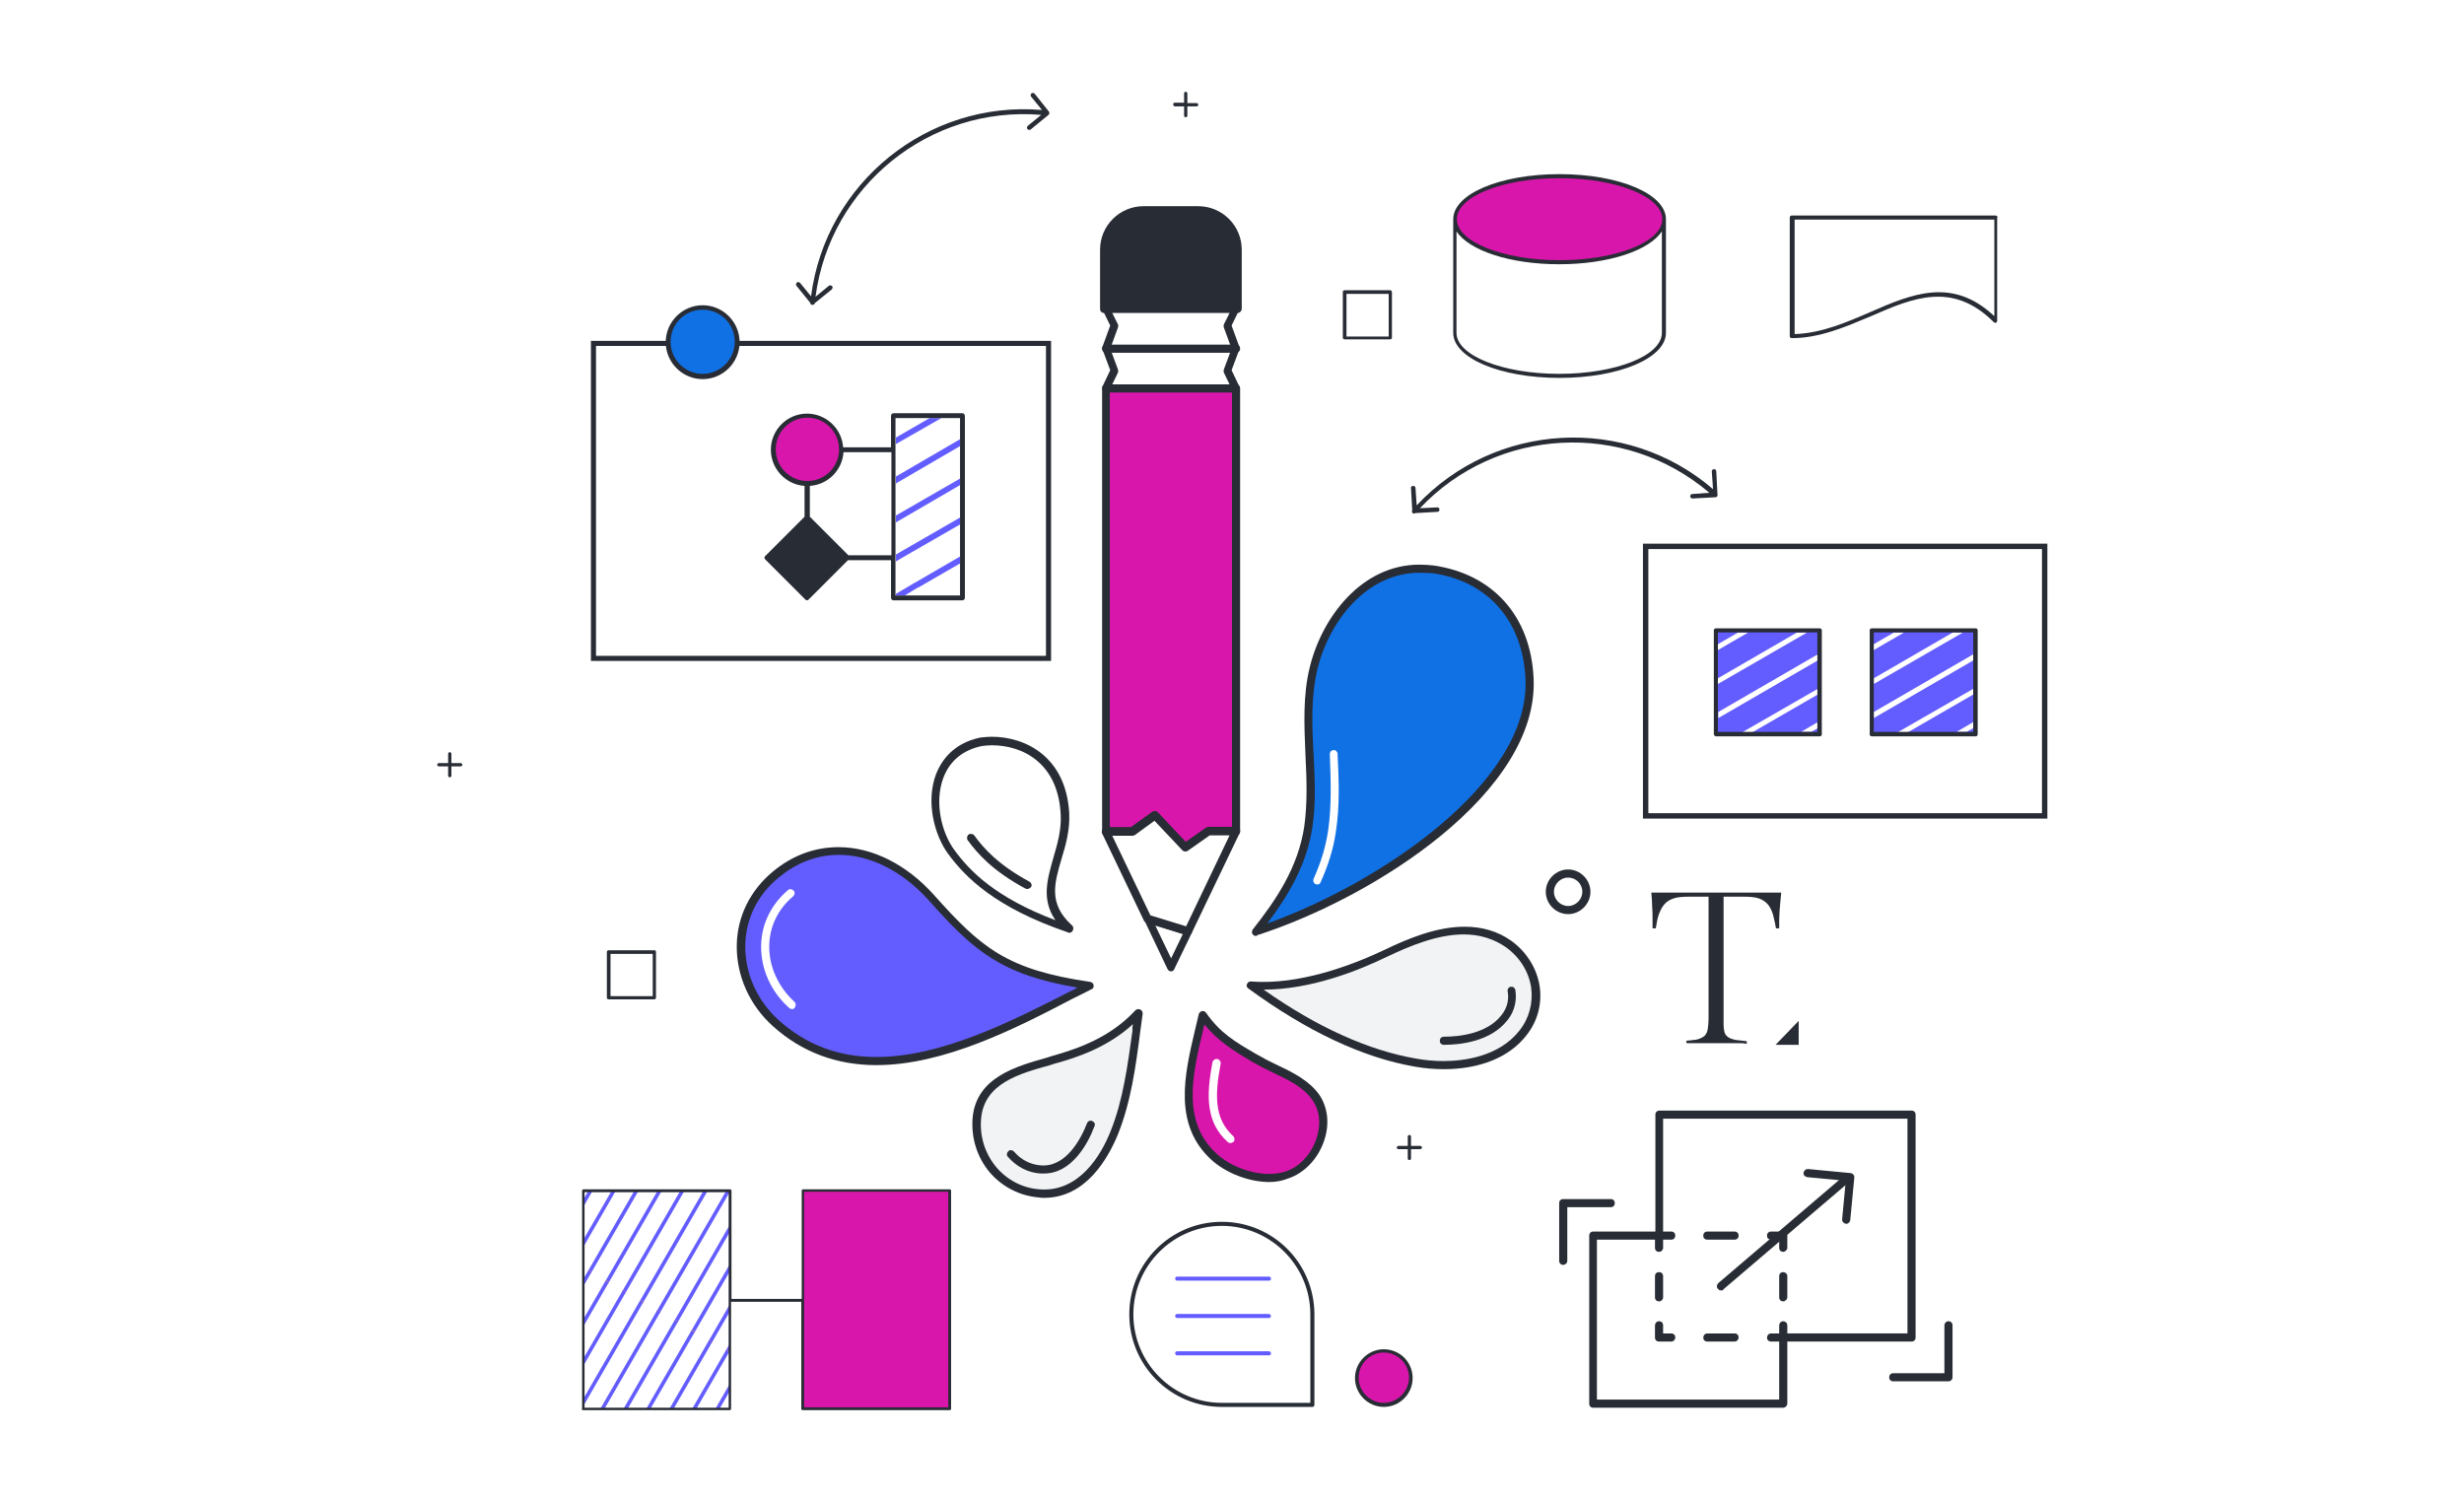 <?xml version="1.0" encoding="utf-8"?>
<!-- Generator: Adobe Illustrator 24.1.3, SVG Export Plug-In . SVG Version: 6.00 Build 0)  -->
<svg version="1.1" id="Layer_1" xmlns="http://www.w3.org/2000/svg" xmlns:xlink="http://www.w3.org/1999/xlink" x="0px" y="0px"
	 viewBox="0 0 607 370" style="enable-background:new 0 0 607 370;" xml:space="preserve">
<style type="text/css">
	.st0{fill:#FFFFFF;}
	.st1{fill:#282C34;}
	.st2{fill:#D916AB;}
	.st3{fill:#1071E5;}
	.st4{fill:#F2F3F5;}
	.st5{fill:#635DFF;}
	.st6{fill:none;stroke:#282C34;stroke-width:1.25;stroke-miterlimit:10;}
	.st7{fill:none;stroke:#282C34;stroke-width:1.33;stroke-miterlimit:10;}
	.st8{clip-path:url(#SVGID_2_);}
	.st9{clip-path:url(#SVGID_4_);}
	.st10{fill:#F36C29;}
	.st11{clip-path:url(#SVGID_6_);}
	.st12{clip-path:url(#SVGID_8_);}
	.st13{clip-path:url(#SVGID_10_);}
</style>
<rect class="st0" width="607" height="370"/>
<g>
	<g>
		<g>
			<path class="st0" d="M234.4,209.9c-5.8-7.8-6.5-24.2,7.3-27.1c8.2-1.1,19.8,2.9,20.7,17.7c0.7,10.9-8.7,19.4,1,28.3
				C246.2,223,238.8,215.9,234.4,209.9z"/>
			<path class="st1" d="M263.4,229.8c-0.1,0-0.2,0-0.3-0.1c-17.9-6.1-25.2-13.5-29.5-19.3c-3.4-4.6-5.6-12.9-3-19.7
				c1.3-3.3,4.2-7.6,10.9-9c1-0.1,1.9-0.2,2.8-0.2c8.3,0,18.3,4.9,19.1,18.8c0.2,4.1-0.8,7.7-1.9,11.3c-1.8,6.1-3.2,11,2.4,16.2
				c0.3,0.2,0.5,0.5,0.5,0.9C264.4,229.4,263.9,229.8,263.4,229.8C263.4,229.8,263.4,229.8,263.4,229.8z M244.3,183.6
				c-0.8,0-1.7,0.1-2.5,0.2c-4.6,1-7.8,3.6-9.4,7.8c-2.3,6.1-0.4,13.6,2.7,17.8c3.8,5.2,10.1,11.7,24.9,17.3
				c-3.5-5.1-2-10.1-0.5-15.4c1-3.4,2-6.9,1.8-10.6C260.7,188.1,252.1,183.6,244.3,183.6z"/>
		</g>
		<g>
			<g>
				<polygon class="st0" points="288.5,238.3 292.7,229.4 282.7,226.4 				"/>
				<path class="st1" d="M288.5,239.3c-0.4,0-0.7-0.2-0.9-0.6l-5.7-12c-0.2-0.4-0.1-0.8,0.1-1.1c0.3-0.3,0.7-0.4,1-0.3l10,3.1
					c0.3,0.1,0.5,0.3,0.6,0.6c0.1,0.3,0.1,0.6,0,0.8l-4.3,8.9C289.2,239.1,288.8,239.3,288.5,239.3z M284.6,228l3.9,8.1l2.9-6
					L284.6,228z"/>
			</g>
			<g>
				<path class="st1" d="M304.9,76.1V61.5c0-5.3-4.3-9.7-9.7-9.7h-13.5c-5.3,0-9.7,4.3-9.7,9.7v14.6H304.9z"/>
				<path class="st1" d="M304.9,77.1H272c-0.6,0-1-0.4-1-1V61.5c0-5.9,4.8-10.7,10.7-10.7h13.5c5.9,0,10.7,4.8,10.7,10.7v14.6
					C305.9,76.6,305.4,77.1,304.9,77.1z M273,75.1h30.9V61.5c0-4.8-3.9-8.7-8.7-8.7h-13.5c-4.8,0-8.7,3.9-8.7,8.7V75.1z"/>
			</g>
			<g>
				<polygon class="st0" points="302.4,80.3 304.5,76.1 288.5,76.1 272.4,76.1 274.5,80.3 272.4,85.9 274.5,91.4 272.4,95.7 
					288.5,95.7 304.5,95.7 302.4,91.4 304.5,85.9 				"/>
				<path class="st1" d="M304.5,96.7h-32c-0.3,0-0.7-0.2-0.8-0.5c-0.2-0.3-0.2-0.6-0.1-1l1.9-4l-1.9-5.1c-0.1-0.2-0.1-0.5,0-0.7
					l1.9-5.2l-1.9-3.9c-0.2-0.3-0.1-0.7,0-1c0.2-0.3,0.5-0.5,0.8-0.5h32c0.3,0,0.7,0.2,0.8,0.5c0.2,0.3,0.2,0.7,0.1,1l-1.9,3.9
					l1.9,5.2c0.1,0.2,0.1,0.5,0,0.7l-1.9,5.1l1.9,4c0.1,0.3,0.1,0.7-0.1,1C305.1,96.5,304.8,96.7,304.5,96.7z M274,94.7h28.9
					l-1.4-2.9c-0.1-0.2-0.1-0.5,0-0.8l1.9-5.1l-1.9-5.2c-0.1-0.3-0.1-0.5,0-0.8l1.4-2.8H274l1.4,2.8c0.1,0.2,0.1,0.5,0,0.8l-1.9,5.2
					l1.9,5.1c0.1,0.3,0.1,0.5,0,0.8L274,94.7z"/>
			</g>
			<g>
				<line class="st0" x1="272.4" y1="85.9" x2="304.5" y2="85.9"/>
				<path class="st1" d="M304.5,86.9h-32c-0.6,0-1-0.4-1-1s0.4-1,1-1h32c0.6,0,1,0.4,1,1S305,86.9,304.5,86.9z"/>
			</g>
			<g>
				<g>
					<g>
						<polygon class="st2" points="284.5,200.9 292,208.8 297.7,204.8 304.5,204.8 304.5,95.7 294.4,95.7 282.5,95.7 272.4,95.7 
							272.4,204.9 278.9,204.9 						"/>
					</g>
					<g>
						<path class="st1" d="M292,209.8c-0.3,0-0.5-0.1-0.7-0.3l-6.9-7.3l-4.8,3.5c-0.2,0.1-0.4,0.2-0.6,0.2h-6.5c-0.6,0-1-0.4-1-1
							V95.7c0-0.6,0.4-1,1-1h32c0.6,0,1,0.4,1,1v109.1c0,0.6-0.4,1-1,1H298l-5.4,3.8C292.4,209.7,292.2,209.8,292,209.8z
							 M284.5,199.9c0.3,0,0.5,0.1,0.7,0.3l6.9,7.3l5-3.5c0.2-0.1,0.4-0.2,0.6-0.2h5.8V96.7h-30.1v107.1h5.2l5.3-3.8
							C284.1,199.9,284.3,199.9,284.5,199.9z"/>
					</g>
				</g>
				<g>
					<polygon class="st0" points="297.7,204.8 292,208.8 284.5,200.9 278.9,204.9 272.4,204.9 282.7,226.4 292.7,229.4 304.5,204.9 
						304.5,204.8 					"/>
					<path class="st1" d="M292.7,230.4c-0.1,0-0.2,0-0.3,0l-10-3.1c-0.3-0.1-0.5-0.3-0.6-0.5l-10.3-21.5c-0.1-0.3-0.1-0.7,0.1-1
						c0.2-0.3,0.5-0.5,0.8-0.5h6.2l5.3-3.8c0.4-0.3,1-0.2,1.3,0.1l6.9,7.3l5-3.5c0.2-0.1,0.4-0.2,0.6-0.2h6.8c0.6,0,1,0.4,1,1
						c0,0.1,0,0.3-0.1,0.5l-11.8,24.6C293.4,230.2,293.1,230.4,292.7,230.4z M283.4,225.5l8.8,2.7l10.7-22.4H298l-5.4,3.8
						c-0.4,0.3-1,0.2-1.3-0.1l-6.9-7.3l-4.8,3.5c-0.2,0.1-0.4,0.2-0.6,0.2H274L283.4,225.5z"/>
				</g>
			</g>
		</g>
		<g>
			<path class="st3" d="M352.9,140.3c-15.2-2.1-26,10.9-29.3,24.1c-3.1,12.7,0.5,26.6-1.4,39.3c-1.5,10-6.7,18-12.9,25.8
				c28.4-9.2,68.6-35,67.4-62.3C376.1,152.8,367.7,142.4,352.9,140.3z"/>
			<path class="st1" d="M309.4,230.6c-0.3,0-0.6-0.2-0.8-0.4c-0.3-0.4-0.2-0.8,0-1.2c5.7-7.2,11.2-15.3,12.7-25.4
				c0.8-5.7,0.6-11.7,0.3-17.5c-0.3-7.3-0.7-14.8,1.1-21.9c3-12.1,12.7-25.1,27-25.1c1.1,0,2.3,0.1,3.4,0.2
				c14.7,2.1,24,12.5,24.7,27.8c1.3,28-39,53.9-68.1,63.3C309.6,230.5,309.5,230.6,309.4,230.6z M349.7,141.1
				c-13.2,0-22.3,12.2-25.1,23.5c-1.7,6.9-1.4,14.2-1,21.3c0.3,5.9,0.6,12.1-0.3,17.9c-1.4,9.3-6,16.9-11.1,23.7
				c27.4-9.8,64.8-34.6,63.6-60.3c-0.7-14.3-9.3-24.1-23-26C351.8,141.2,350.7,141.1,349.7,141.1z"/>
		</g>
		<g>
			<g>
				<path class="st4" d="M371.6,232.5c-9.3-6.4-21.1-2-29.9,2.2c-10,4.8-22.5,8.8-33.6,8c11.8,8.7,26,16.6,40.7,19.1
					c8.7,1.5,20.2,0.5,26.4-7.3C380.9,247.3,378.6,237.4,371.6,232.5z"/>
			</g>
			<g>
				<path class="st1" d="M355.7,263.4C355.7,263.4,355.7,263.4,355.7,263.4c-2.3,0-4.7-0.2-7-0.6c-12.9-2.2-26.7-8.7-41.2-19.3
					c-0.4-0.3-0.5-0.7-0.3-1.1c0.2-0.4,0.6-0.7,1-0.6c11.8,0.9,24.7-3.9,33.1-7.9c5.4-2.6,12.5-5.6,19.5-5.6c4.3,0,8.1,1.1,11.4,3.4
					c3.8,2.7,6.4,6.8,7.1,11.3c0.6,4.3-0.5,8.6-3.3,12.1C371.8,260.5,364.5,263.4,355.7,263.4z M311.3,243.8
					c13.2,9.3,25.9,15,37.6,17c2.2,0.4,4.5,0.6,6.7,0.6h0c4.8,0,13.6-1,18.7-7.5c2.4-3,3.4-6.8,2.9-10.6c-0.6-4-2.9-7.6-6.3-10
					c-2.9-2-6.4-3.1-10.3-3.1c-6.6,0-13.4,2.9-18.7,5.4C334.3,239.3,322.7,243.8,311.3,243.8z"/>
			</g>
		</g>
		<g>
			<path class="st5" d="M268.6,242.9c-22.5,11.4-54.4,30-77.4,9.2c-11-9.8-11.8-26.8-0.1-36.5c12.6-10.5,28.1-6.1,38.4,5.5
				C241.1,234.3,247.7,239.7,268.6,242.9"/>
			<path class="st1" d="M215.9,262.4c-9.8,0-18.4-3.2-25.5-9.6c-5.8-5.2-9-12.5-8.9-19.9c0.1-7.1,3.3-13.5,8.8-18.1
				c4.9-4.1,10.4-6.1,16.3-6.1c8.3,0,16.8,4.3,23.5,11.8c11.7,13.1,18,18.4,38.5,21.4c0.4,0.1,0.8,0.4,0.8,0.8
				c0.1,0.4-0.1,0.9-0.5,1c-1.5,0.8-3,1.5-4.6,2.3C250.2,253.4,232.5,262.4,215.9,262.4z M206.7,210.6c-5.4,0-10.5,1.9-15,5.7
				c-5.1,4.2-8,10.1-8.1,16.6c-0.1,6.9,2.9,13.6,8.2,18.4c6.8,6.1,14.7,9.1,24.1,9.1c16.1,0,33.5-8.9,47.6-16.1
				c0.6-0.3,1.3-0.6,1.9-1c-18.8-3.2-25.5-9-36.7-21.6C222.4,214.7,214.4,210.6,206.7,210.6z"/>
		</g>
		<g>
			<path class="st0" d="M195.1,248.6c-0.2,0-0.5-0.1-0.7-0.3c-4.5-4-7-9.6-6.9-15.4c0.1-5.3,2.5-10.1,6.6-13.6
				c0.4-0.4,1-0.3,1.4,0.1c0.4,0.4,0.3,1-0.1,1.4c-3.7,3.1-5.8,7.4-5.9,12.1c-0.1,5.2,2.2,10.2,6.2,13.9c0.4,0.4,0.4,1,0.1,1.4
				C195.7,248.5,195.4,248.6,195.1,248.6z"/>
		</g>
		<g>
			<path class="st4" d="M280.4,249.6c-5.8,6.3-13.1,9.4-21.2,11.6c-7.8,2.2-17.8,4.6-18.7,14.2c-0.9,9.5,6,17.8,15.3,18.6
				c9.4,0.8,15.3-7,18.4-14.7C278.1,270,279.1,259.5,280.4,249.6z"/>
			<path class="st1" d="M257.2,295.1C257.2,295.1,257.2,295.1,257.2,295.1c-0.4,0-0.9,0-1.3-0.1c-4.7-0.4-9-2.6-12.1-6.2
				c-3.1-3.7-4.6-8.5-4.2-13.4c0.9-10,10.7-12.7,18.5-14.9l0.9-0.3c6.8-1.9,14.6-4.7,20.7-11.3c0.3-0.3,0.8-0.4,1.2-0.2
				c0.4,0.2,0.6,0.6,0.6,1c-0.2,1.4-0.4,2.9-0.6,4.4c-1.1,8.6-2.3,17.5-5.6,25.6C272.9,285.4,267.5,295.1,257.2,295.1z M279.1,252.3
				c-6,5.5-13.2,8.1-19.5,9.8l-0.9,0.3c-7.6,2.1-16.2,4.5-17,13.1c-0.4,4.4,0.9,8.6,3.7,12c2.7,3.2,6.5,5.2,10.7,5.5
				c9.8,0.8,15.2-8.6,17.4-14.1c3.2-7.8,4.3-16.6,5.5-25.1C278.9,253.3,279,252.8,279.1,252.3z"/>
		</g>
		<g>
			<path class="st2" d="M324.1,270.4c-3.2-4.6-9.3-6.4-13.9-9.1c-6.1-3.6-9.9-5.6-13.9-11.2c-2.5,11.4-7.4,25.7,2.9,34.9
				c4.4,4,12.1,6.4,17.8,4.5C324.2,287.2,328.6,276.9,324.1,270.4z"/>
			<path class="st1" d="M312.7,291.2L312.7,291.2c-4.9,0-10.5-2.1-14.2-5.4c-9.6-8.7-6.7-21.1-4.1-32.1c0.3-1.3,0.6-2.5,0.9-3.8
				c0.1-0.4,0.4-0.7,0.8-0.8c0.4-0.1,0.8,0.1,1,0.4c3.6,5.1,7.1,7.1,12.4,10.2l1.3,0.7c1.3,0.8,2.7,1.4,4.1,2.1
				c3.8,1.8,7.7,3.8,10.1,7.2c2.1,3.1,2.6,7.2,1.2,11.3c-1.5,4.5-4.9,8-8.8,9.3C315.9,290.9,314.3,291.2,312.7,291.2z M296.7,252.4
				c-0.1,0.6-0.3,1.1-0.4,1.7c-2.5,10.5-5.3,22.3,3.5,30.2c3.3,3,8.4,4.9,12.9,4.9c0,0,0,0,0,0c1.4,0,2.8-0.2,4-0.6
				c3.4-1.1,6.3-4.2,7.6-8.1c1.2-3.5,0.8-7-1-9.5c-2.1-3.1-5.8-4.9-9.4-6.6c-1.4-0.7-2.9-1.4-4.3-2.2l-1.3-0.7
				C303.7,258.7,300.2,256.6,296.7,252.4z"/>
		</g>
		<g>
			<path class="st1" d="M253.1,219c-0.2,0-0.3,0-0.5-0.1c-8-4.3-11.8-8.6-14.2-11.9c-0.3-0.4-0.2-1.1,0.2-1.4
				c0.4-0.3,1.1-0.2,1.4,0.2c2.3,3.2,6,7.3,13.6,11.4c0.5,0.3,0.7,0.9,0.4,1.3C253.8,218.8,253.4,219,253.1,219z"/>
		</g>
		<g>
			<path class="st0" d="M324.5,217.9c-0.1,0-0.3,0-0.4-0.1c-0.5-0.2-0.7-0.8-0.5-1.3c1.8-4,3-7.9,3.6-12c0.9-6.3,0.6-12.6,0.4-18.7
				c0-0.6,0.4-1,0.9-1c0.5-0.1,1,0.4,1,0.9c0.3,6.2,0.6,12.6-0.4,19.1c-0.6,4.3-1.9,8.4-3.8,12.6
				C325.2,217.7,324.9,217.9,324.5,217.9z"/>
		</g>
		<g>
			<path class="st1" d="M355.7,257.4c-0.6,0-1-0.4-1-1c0-0.6,0.4-1,1-1c3.7,0,10.5-0.7,14.1-5.2c1.8-2.2,1.9-4.5,1.6-6
				c-0.1-0.5,0.3-1.1,0.8-1.1c0.6-0.1,1,0.3,1.1,0.8c0.3,1.9,0.2,4.8-2,7.5C367.2,256.6,359.7,257.4,355.7,257.4z"/>
		</g>
		<g>
			<path class="st1" d="M257.2,289.1c-0.3,0-0.6,0-0.9,0c-3.1-0.2-5.9-1.7-8-4.1c-0.4-0.4-0.3-1,0.1-1.4c0.4-0.4,1-0.3,1.4,0.1
				c1.7,2,4,3.2,6.6,3.4c6.1,0.5,9.8-6.3,11.4-10.4c0.2-0.5,0.8-0.8,1.3-0.5c0.5,0.2,0.8,0.8,0.5,1.3
				C268,281.8,264,289.1,257.2,289.1z"/>
		</g>
		<g>
			<path class="st0" d="M303.1,281.6c-0.2,0-0.5-0.1-0.7-0.3c-5.3-4.8-5.3-11.3-3.7-19.6c0.1-0.5,0.6-0.9,1.2-0.8
				c0.5,0.1,0.9,0.6,0.8,1.2c-1.5,7.9-1.5,13.6,3.1,17.8c0.4,0.4,0.4,1,0.1,1.4C303.7,281.4,303.4,281.6,303.1,281.6z"/>
		</g>
		<g>
			<g>
				<path class="st1" d="M439.3,346.8h-46.8c-0.6,0-1-0.4-1-1v-41.4c0-0.6,0.4-1,1-1h15.3v-28.8c0-0.6,0.4-1,1-1h62.1
					c0.6,0,1,0.4,1,1v54.9c0,0.6-0.4,1-1,1h-30.6v15.3C440.3,346.3,439.8,346.8,439.3,346.8z M393.5,344.8h44.8v-15.3
					c0-0.5,0.4-1,1-1h30.6v-52.9h-60.2v28.8c0,0.6-0.4,1-1,1h-15.3V344.8z"/>
			</g>
			<g>
				<g>
					<path class="st1" d="M408.7,308.4c-0.6,0-1-0.4-1-1v-3c0-0.6,0.4-1,1-1h3c0.6,0,1,0.4,1,1c0,0.6-0.4,1-1,1h-2v2
						C409.7,307.9,409.3,308.4,408.7,308.4z"/>
				</g>
				<g>
					<path class="st1" d="M408.7,320.6c-0.6,0-1-0.4-1-1v-5.2c0-0.6,0.4-1,1-1c0.6,0,1,0.4,1,1v5.2
						C409.7,320.1,409.3,320.6,408.7,320.6z"/>
				</g>
				<g>
					<path class="st1" d="M411.7,330.5h-3c-0.6,0-1-0.4-1-1v-3c0-0.5,0.4-1,1-1c0.6,0,1,0.4,1,1v2h2c0.6,0,1,0.4,1,1
						C412.7,330,412.3,330.5,411.7,330.5z"/>
				</g>
				<g>
					<path class="st1" d="M427.3,330.5h-6.7c-0.6,0-1-0.4-1-1c0-0.5,0.4-1,1-1h6.7c0.6,0,1,0.4,1,1
						C428.3,330,427.9,330.5,427.3,330.5z"/>
				</g>
				<g>
					<path class="st1" d="M439.3,330.5h-3c-0.6,0-1-0.4-1-1c0-0.5,0.4-1,1-1h2v-2c0-0.5,0.4-1,1-1c0.5,0,1,0.4,1,1v3
						C440.3,330,439.8,330.5,439.3,330.5z"/>
				</g>
				<g>
					<path class="st1" d="M439.3,320.6c-0.6,0-1-0.4-1-1v-5.2c0-0.6,0.4-1,1-1c0.5,0,1,0.4,1,1v5.2
						C440.3,320.1,439.8,320.6,439.3,320.6z"/>
				</g>
				<g>
					<path class="st1" d="M439.3,308.4c-0.6,0-1-0.4-1-1v-2h-2c-0.6,0-1-0.4-1-1c0-0.6,0.4-1,1-1h3c0.5,0,1,0.4,1,1v3
						C440.3,307.9,439.8,308.4,439.3,308.4z"/>
				</g>
				<g>
					<path class="st1" d="M427.3,305.4h-6.7c-0.6,0-1-0.4-1-1c0-0.6,0.4-1,1-1h6.7c0.6,0,1,0.4,1,1
						C428.3,305,427.9,305.4,427.3,305.4z"/>
				</g>
			</g>
			<g>
				<path class="st1" d="M424,317.9c-0.3,0-0.6-0.1-0.8-0.4c-0.4-0.4-0.3-1,0.1-1.4l31.4-26.8c0.4-0.4,1-0.3,1.4,0.1
					c0.4,0.4,0.3,1-0.1,1.4l-31.4,26.8C424.5,317.9,424.2,317.9,424,317.9z"/>
			</g>
			<g>
				<path class="st1" d="M454.8,301.5C454.8,301.5,454.7,301.5,454.8,301.5c-0.6-0.1-1-0.5-1-1.1l0.9-9.5l-9.5-0.9
					c-0.5-0.1-1-0.5-0.9-1.1c0.1-0.5,0.5-0.9,1.1-0.9l10.5,1c0.3,0,0.5,0.2,0.7,0.4c0.2,0.2,0.2,0.5,0.2,0.7l-1,10.5
					C455.7,301.1,455.3,301.5,454.8,301.5z"/>
			</g>
		</g>
		<g>
			<path class="st1" d="M480,340.3h-13.6c-0.6,0-1-0.4-1-1c0-0.6,0.4-1,1-1H479v-11.8c0-0.5,0.4-1,1-1c0.6,0,1,0.4,1,1v12.8
				C481,339.8,480.6,340.3,480,340.3z"/>
		</g>
		<g>
			<path class="st1" d="M385.1,311.6c-0.6,0-1-0.4-1-1v-14.2c0-0.6,0.4-1,1-1h11.7c0.6,0,1,0.4,1,1s-0.4,1-1,1h-10.7v13.2
				C386.1,311.2,385.6,311.6,385.1,311.6z"/>
		</g>
		<g>
			<g>
				<path class="st1" d="M428.8,257c-0.7,0-1.4,0-2.2,0c-0.7,0-1.5,0-2.2,0c-0.7,0-1.4,0-2.1,0c-0.5,0-1.1,0-1.7,0
					c-0.6,0-1.2,0-1.9,0c-0.6,0-1.3,0-1.9,0c-0.5,0-0.9,0-1.3,0l-0.1-0.6c1.1-0.1,1.9-0.2,2.6-0.3c0.8-0.2,1.4-0.5,1.9-0.9
					c0.4-0.4,0.7-1,0.8-1.7c0.1-0.7,0.2-1.5,0.2-2.5v-30.1h-4.8c-1.5,0-2.8,0.1-3.7,0.4c-1,0.3-1.8,0.8-2.4,1.5
					c-0.6,0.7-1,1.5-1.4,2.6c-0.3,0.9-0.5,2-0.7,3.3l-0.8,0v-2.1c0-1.2,0-2.3-0.1-3.4c0-1-0.1-2.1-0.2-3.3c1.4,0,2.9,0,4.2,0
					c1.5,0,3,0,4.5,0c1.4,0,2.7,0,3.8,0c1.1,0,2.1,0,3,0c0.9,0,2.1,0,3.5,0c1.4,0,2.8,0,4.2,0c1.5,0,3,0,4.5,0c1.4,0,2.8,0,4.3,0
					l-0.2,2.1c-0.1,0.8-0.1,1.6-0.2,2.3c0,0.8-0.1,1.5-0.1,2.3c0,0.7,0,1.4,0,2.1l-0.8,0c-0.2-1.3-0.5-2.4-0.7-3.3
					c-0.3-1-0.7-1.9-1.3-2.6c-0.6-0.7-1.4-1.2-2.3-1.5c-0.9-0.3-2.2-0.4-3.7-0.4h-4.9v31.6c0,0.7,0.1,1.2,0.2,1.7
					c0.1,0.5,0.4,0.9,0.9,1.3c0.4,0.3,1,0.5,1.9,0.7c0.7,0.1,1.6,0.2,2.7,0.3l0,0.7C429.8,257,429.3,257,428.8,257z"/>
			</g>
		</g>
		<g>
			<polygon class="st1" points="437.4,257.4 443.1,251.5 443.1,257.4 			"/>
		</g>
		<g>
			<path class="st1" d="M386.3,225.2c-3,0-5.5-2.5-5.5-5.5c0-3,2.5-5.5,5.5-5.5c3,0,5.5,2.5,5.5,5.5
				C391.8,222.7,389.3,225.2,386.3,225.2z M386.3,216.2c-1.9,0-3.5,1.6-3.5,3.5c0,1.9,1.6,3.5,3.5,3.5c1.9,0,3.5-1.6,3.5-3.5
				C389.8,217.7,388.2,216.2,386.3,216.2z"/>
		</g>
	</g>
	<rect x="146.2" y="84.6" class="st6" width="112.1" height="77.6"/>
	<g>
		<g>
			<g>
				<path class="st3" d="M173.1,75.8c4.7,0,8.5,3.8,8.5,8.5c0,4.7-3.8,8.5-8.5,8.5c-4.7,0-8.5-3.8-8.5-8.5
					C164.6,79.6,168.4,75.8,173.1,75.8z"/>
			</g>
		</g>
		<g>
			<g>
				<path class="st1" d="M173.1,75.2c-5,0-9.1,4.1-9.1,9.1s4.1,9.1,9.1,9.1c5,0,9.1-4.1,9.1-9.1S178.1,75.2,173.1,75.2z M173.1,92.1
					c-4.3,0-7.9-3.5-7.9-7.9s3.5-7.9,7.9-7.9s7.9,3.5,7.9,7.9S177.4,92.1,173.1,92.1z"/>
			</g>
		</g>
	</g>
	<g>
		<g>
			<g>
				<path class="st2" d="M198.8,102.4c4.6,0,8.3,3.7,8.3,8.3c0,4.6-3.7,8.3-8.3,8.3c-4.6,0-8.3-3.7-8.3-8.3
					C190.5,106.1,194.2,102.4,198.8,102.4z"/>
			</g>
		</g>
		<g>
			<g>
				<polygon class="st5" points="229,103 220.7,107.8 220.7,109.4 231.9,103 				"/>
			</g>
		</g>
		<g>
			<g>
				<polygon class="st5" points="236.5,138.8 236.5,137.1 225.3,143.6 225.1,143.7 225.1,143.7 220.7,146.3 220.7,146.7 
					222.9,146.7 226,144.8 226.3,144.7 226.3,144.7 				"/>
			</g>
		</g>
		<g>
			<g>
				<polygon class="st5" points="236.5,117.9 220.7,127 220.7,128.7 236.5,119.5 				"/>
			</g>
		</g>
		<g>
			<g>
				<polygon class="st5" points="236.5,108.2 220.7,117.4 220.7,119.1 236.5,109.9 				"/>
			</g>
		</g>
		<g>
			<g>
				<polygon class="st5" points="221.6,137.8 221.9,137.6 236.5,129.2 236.5,127.5 221.4,136.2 221.4,136.2 221.1,136.4 
					220.7,136.6 220.7,137.3 220.7,138.3 221.6,137.8 				"/>
			</g>
		</g>
		<g>
			<g>
				<polygon class="st1" points="208.7,137.3 198.8,147.2 189,137.3 198.8,127.5 				"/>
			</g>
		</g>
		<g>
			<g>
				<path class="st1" d="M237.1,101.8h-17c-0.3,0-0.6,0.3-0.6,0.6v7.8h-11.8c-0.3-4.6-4.2-8.3-8.9-8.3c-4.9,0-8.9,4-8.9,8.9
					c0,4.7,3.7,8.6,8.3,8.9v7.6l-9.7,9.7c-0.1,0.1-0.2,0.3-0.2,0.4s0.1,0.3,0.2,0.4l9.9,9.9c0.1,0.1,0.3,0.2,0.4,0.2
					c0.1,0,0.3-0.1,0.4-0.2l9.7-9.7h10.6v9.3c0,0.3,0.3,0.6,0.6,0.6h17c0.3,0,0.6-0.3,0.6-0.6v-44.8
					C237.7,102.1,237.4,101.8,237.1,101.8z M191.1,110.7c0-4.3,3.5-7.8,7.8-7.8s7.8,3.5,7.8,7.8c0,4.3-3.5,7.8-7.8,7.8
					S191.1,115,191.1,110.7z M198.8,146.4l-9.1-9.1l9.1-9.1l9.1,9.1L198.8,146.4z M219.5,136.8H209l-9.5-9.5v-7.6
					c4.5-0.3,8-3.9,8.3-8.3h11.8V136.8z M236.5,146.7h-15.9v-9.3v-26.6V103h15.9V146.7z"/>
			</g>
		</g>
	</g>
	<rect x="405.4" y="134.6" class="st7" width="98.3" height="66.4"/>
	<g>
		<g>
			<path class="st5" d="M422.7,155.3v25.6h25.6v-25.6H422.7z M423.2,158.7l5-2.9h2.5l-7.6,4.4V158.7z M423.2,167.1l19.5-11.3h2.5
				l-22,12.7V167.1z M447.8,179.4l-1.6,0.9h-2.5l4.1-2.4V179.4z M447.8,171.1l-16.1,9.3h-2.5l18.6-10.7V171.1z M447.8,162.7
				l-24.5,14.2v-1.5l24.5-14.2V162.7z"/>
		</g>
	</g>
	<g>
		<g>
			<path class="st1" d="M422.7,181.4h25.6c0.3,0,0.5-0.2,0.5-0.5v-25.6c0-0.3-0.2-0.5-0.5-0.5h-25.6c-0.3,0-0.5,0.2-0.5,0.5v25.6
				C422.2,181.1,422.5,181.4,422.7,181.4z M423.2,155.8h24.5v24.5h-24.5V155.8z"/>
		</g>
	</g>
	<g>
		<g>
			<path class="st5" d="M461,155.3v25.6h25.6v-25.6H461z M461.6,158.7l5-2.9h2.5l-7.6,4.4V158.7z M461.6,167.1l19.5-11.3h2.5
				l-22,12.7V167.1z M486.1,179.4l-1.6,0.9H482l4.1-2.4V179.4z M486.1,171.1l-16.1,9.3h-2.5l18.6-10.7V171.1z M486.1,162.7
				l-24.5,14.2v-1.5l24.5-14.2V162.7z"/>
		</g>
	</g>
	<g>
		<g>
			<path class="st1" d="M461.1,181.4h25.6c0.3,0,0.5-0.2,0.5-0.5v-25.6c0-0.3-0.2-0.5-0.5-0.5h-25.6c-0.3,0-0.5,0.2-0.5,0.5v25.6
				C460.5,181.1,460.8,181.4,461.1,181.4z M461.6,155.8h24.5v24.5h-24.5V155.8z"/>
		</g>
	</g>
	<g>
		<g>
			<path class="st1" d="M254.9,23.1c-0.2-0.2-0.6-0.3-0.8-0.1c-0.2,0.2-0.3,0.6-0.1,0.8l2.7,3.3c-28.1-2.4-53.3,17.9-56.9,45.9
				l-2.7-3.3c-0.2-0.2-0.6-0.3-0.8-0.1c-0.2,0.2-0.3,0.6-0.1,0.8l3.4,4.2c0,0.3,0.2,0.5,0.5,0.5c0,0,0,0,0.1,0
				c0.3,0,0.5-0.2,0.5-0.4l4.2-3.4c0.2-0.2,0.3-0.6,0.1-0.8c-0.2-0.2-0.6-0.3-0.8-0.1l-3.3,2.7c3.6-27.3,28.1-47.1,55.6-44.8
				l-3.3,2.7c-0.2,0.2-0.3,0.6-0.1,0.8c0.1,0.1,0.3,0.2,0.4,0.2c0.1,0,0.3,0,0.4-0.1l4.4-3.6c0.2-0.2,0.3-0.6,0.1-0.8L254.9,23.1z"
				/>
		</g>
	</g>
	<g>
		<g>
			<ellipse class="st2" cx="384.2" cy="54" rx="25.7" ry="10.6"/>
		</g>
	</g>
	<g>
		<g>
			<path class="st1" d="M384.2,42.9c-14.7,0-26.2,4.9-26.2,11.1v28c0,6.2,11.5,11.1,26.2,11.1s26.2-4.9,26.2-11.1V54
				C410.4,47.8,398.9,42.9,384.2,42.9z M409.4,82c0,5.6-11.3,10.1-25.3,10.1c-13.9,0-25.3-4.5-25.3-10.1v-25
				c3.1,4.7,13.1,8.1,25.3,8.1c12.2,0,22.2-3.4,25.3-8.1V82z M384.2,64.1c-13.9,0-25.3-4.5-25.3-10.1s11.3-10.1,25.3-10.1
				c13.9,0,25.3,4.5,25.3,10.1S398.1,64.1,384.2,64.1z"/>
		</g>
	</g>
	<g>
		<g>
			<path class="st1" d="M492.1,53.6c0-0.3-0.2-0.5-0.5-0.5h-50.2c-0.3,0-0.5,0.2-0.5,0.5v29.2c0,0.3,0.2,0.5,0.5,0.5
				c6.9,0,13.3-2.8,19.5-5.4c10.3-4.5,20.1-8.7,30.3,1.5c0.1,0.1,0.3,0.2,0.5,0.1c0.2-0.1,0.3-0.3,0.3-0.4V53.6z M491.2,77.8
				c-10.3-9.6-20.2-5.4-30.5-0.9c-6,2.6-12.1,5.2-18.6,5.4V54.1h49.2V77.8z"/>
		</g>
	</g>
	<g>
		<g>
			<path class="st1" d="M342.5,71.5h-11.3c-0.2,0-0.4,0.2-0.4,0.4v11.3c0,0.2,0.2,0.4,0.4,0.4h11.3c0.2,0,0.4-0.2,0.4-0.4V72
				C342.9,71.7,342.7,71.5,342.5,71.5z M342.1,82.9h-10.4V72.4h10.4V82.9z"/>
		</g>
	</g>
	<g>
		<g>
			<path class="st1" d="M289.4,26.2h2.3v2.3c0,0.2,0.2,0.4,0.4,0.4s0.4-0.2,0.4-0.4v-2.3h2.3c0.2,0,0.4-0.2,0.4-0.4
				s-0.2-0.4-0.4-0.4h-2.3V23c0-0.2-0.2-0.4-0.4-0.4s-0.4,0.2-0.4,0.4v2.3h-2.3c-0.2,0-0.4,0.2-0.4,0.4S289.2,26.2,289.4,26.2z"/>
		</g>
	</g>
	<g>
		<g>
			<path class="st1" d="M161.2,234.1h-11.3c-0.2,0-0.4,0.2-0.4,0.4v11.3c0,0.2,0.2,0.4,0.4,0.4h11.3c0.2,0,0.4-0.2,0.4-0.4v-11.3
				C161.6,234.3,161.5,234.1,161.2,234.1z M160.8,245.4h-10.4V235h10.4V245.4z"/>
		</g>
	</g>
	<g>
		<g>
			<path class="st1" d="M108.1,188.8h2.3v2.3c0,0.2,0.2,0.4,0.4,0.4c0.2,0,0.4-0.2,0.4-0.4v-2.3h2.3c0.2,0,0.4-0.2,0.4-0.4
				s-0.2-0.4-0.4-0.4h-2.3v-2.3c0-0.2-0.2-0.4-0.4-0.4c-0.2,0-0.4,0.2-0.4,0.4v2.3h-2.3c-0.2,0-0.4,0.2-0.4,0.4
				S107.9,188.8,108.1,188.8z"/>
		</g>
	</g>
	<g>
		<g>
			<path class="st1" d="M422.8,116.1c0-0.3-0.3-0.6-0.6-0.5c-0.3,0-0.6,0.3-0.5,0.6l0.3,4.3c-21.4-18.4-53.7-16.6-73,4l-0.3-4.3
				c0-0.3-0.3-0.5-0.6-0.5c-0.3,0-0.6,0.3-0.5,0.6l0.3,5.4c-0.1,0.2-0.1,0.5,0.1,0.7c0,0,0,0,0,0c0.2,0.2,0.5,0.1,0.7,0l5.4-0.3
				c0.3,0,0.6-0.3,0.5-0.6c0-0.3-0.3-0.6-0.6-0.5l-4.2,0.2c18.9-20,50.3-21.7,71.3-3.8l-4.2,0.3c-0.3,0-0.6,0.3-0.5,0.6
				c0,0.2,0.1,0.3,0.2,0.4c0.1,0.1,0.2,0.1,0.4,0.1l5.6-0.3c0.3,0,0.6-0.3,0.5-0.6L422.8,116.1z"/>
		</g>
	</g>
	<g id="XMLID_1_">
		<g>
			<g>
				<defs>
					<polygon id="SVGID_1_" points="179.9,293.3 143.7,293.3 143.7,347.1 179.9,347.1 179.9,320.3 					"/>
				</defs>
				<clipPath id="SVGID_2_">
					<use xlink:href="#SVGID_1_"  style="overflow:visible;"/>
				</clipPath>
				<g class="st8">
					<g>
						<defs>
							
								<rect id="SVGID_3_" x="156.4" y="281" transform="matrix(0.5 -0.866 0.866 0.5 -174.082 309.339)" width="49" height="49"/>
						</defs>
						<clipPath id="SVGID_4_">
							<use xlink:href="#SVGID_3_"  style="overflow:visible;"/>
						</clipPath>
						<g class="st9">
							<g>
								
									<rect x="161.6" y="251.6" transform="matrix(0.5 -0.866 0.866 0.5 -125.11 287.443)" class="st10" width="49.3" height="0.9"/>
							</g>
							<g>
								
									<rect x="170.1" y="256.5" transform="matrix(0.5 -0.866 0.866 0.5 -125.108 297.237)" class="st10" width="49.3" height="0.9"/>
							</g>
							<g>
								
									<rect x="178.6" y="261.4" transform="matrix(0.5 -0.866 0.866 0.5 -125.106 307.032)" class="st10" width="49.3" height="0.9"/>
							</g>
							<g>
								
									<rect x="187" y="266.3" transform="matrix(0.5 -0.866 0.866 0.5 -125.104 316.827)" class="st10" width="49.3" height="0.9"/>
							</g>
							<g>
								
									<rect x="195.5" y="271.2" transform="matrix(0.5 -0.866 0.866 0.5 -125.102 326.622)" class="st10" width="49.3" height="0.9"/>
							</g>
							<g>
								
									<rect x="165.8" y="254" transform="matrix(0.5 -0.866 0.866 0.5 -125.109 292.339)" class="st10" width="49.3" height="0.9"/>
							</g>
							<g>
								
									<rect x="174.3" y="258.9" transform="matrix(0.5 -0.866 0.866 0.5 -125.107 302.135)" class="st10" width="49.3" height="0.9"/>
							</g>
							<g>
								
									<rect x="182.8" y="263.8" transform="matrix(0.5 -0.866 0.866 0.5 -125.105 311.929)" class="st10" width="49.3" height="0.9"/>
							</g>
							<g>
								
									<rect x="191.3" y="268.7" transform="matrix(0.5 -0.866 0.866 0.5 -125.103 321.725)" class="st10" width="49.3" height="0.9"/>
							</g>
							<g>
								
									<rect x="199.8" y="273.6" transform="matrix(0.5 -0.866 0.866 0.5 -125.1 331.519)" class="st10" width="49.3" height="0.9"/>
							</g>
						</g>
						<g class="st9">
							<g>
								
									<rect x="137.1" y="294" transform="matrix(0.5 -0.866 0.866 0.5 -174.085 287.453)" class="st5" width="49.3" height="0.9"/>
							</g>
							<g>
								
									<rect x="145.6" y="298.9" transform="matrix(0.5 -0.866 0.866 0.5 -174.083 297.248)" class="st5" width="49.3" height="0.9"/>
							</g>
							<g>
								
									<rect x="154.1" y="303.8" transform="matrix(0.5 -0.866 0.866 0.5 -174.081 307.042)" class="st5" width="49.3" height="0.9"/>
							</g>
							<g>
								
									<rect x="162.6" y="308.7" transform="matrix(0.5 -0.866 0.866 0.5 -174.079 316.838)" class="st5" width="49.3" height="0.9"/>
							</g>
							<g>
								
									<rect x="171" y="313.6" transform="matrix(0.5 -0.866 0.866 0.5 -174.077 326.633)" class="st10" width="49.3" height="0.9"/>
							</g>
							<g>
								
									<rect x="141.4" y="296.4" transform="matrix(0.5 -0.866 0.866 0.5 -174.084 292.35)" class="st5" width="49.3" height="0.9"/>
							</g>
							<g>
								
									<rect x="149.8" y="301.3" transform="matrix(0.5 -0.866 0.866 0.5 -174.082 302.145)" class="st5" width="49.3" height="0.9"/>
							</g>
							<g>
								
									<rect x="158.3" y="306.2" transform="matrix(0.5 -0.866 0.866 0.5 -174.08 311.94)" class="st5" width="49.3" height="0.9"/>
							</g>
							<g>
								
									<rect x="166.8" y="311.1" transform="matrix(0.5 -0.866 0.866 0.5 -174.078 321.735)" class="st5" width="49.3" height="0.9"/>
							</g>
							<g>
								
									<rect x="175.3" y="316" transform="matrix(0.5 -0.866 0.866 0.5 -174.076 331.53)" class="st10" width="49.3" height="0.9"/>
							</g>
						</g>
						<g class="st9">
							<g>
								
									<rect x="112.6" y="336.4" transform="matrix(0.5 -0.866 0.866 0.5 -223.06 287.464)" class="st5" width="49.3" height="0.9"/>
							</g>
							<g>
								
									<rect x="121.1" y="341.3" transform="matrix(0.5 -0.866 0.866 0.5 -223.058 297.259)" class="st5" width="49.3" height="0.9"/>
							</g>
							<g>
								
									<rect x="129.6" y="346.2" transform="matrix(0.5 -0.866 0.866 0.5 -223.056 307.053)" class="st5" width="49.3" height="0.9"/>
							</g>
							<g>
								
									<rect x="138.1" y="351.1" transform="matrix(0.5 -0.866 0.866 0.5 -223.054 316.848)" class="st5" width="49.3" height="0.9"/>
							</g>
							<g>
								
									<rect x="146.6" y="356" transform="matrix(0.5 -0.866 0.866 0.5 -223.052 326.644)" class="st10" width="49.3" height="0.9"/>
							</g>
							<g>
								
									<rect x="116.9" y="338.8" transform="matrix(0.5 -0.866 0.866 0.5 -223.059 292.361)" class="st5" width="49.3" height="0.9"/>
							</g>
							<g>
								
									<rect x="125.4" y="343.7" transform="matrix(0.5 -0.866 0.866 0.5 -223.057 302.156)" class="st5" width="49.3" height="0.9"/>
							</g>
							<g>
								
									<rect x="133.8" y="348.6" transform="matrix(0.5 -0.866 0.866 0.5 -223.055 311.951)" class="st5" width="49.3" height="0.9"/>
							</g>
							<g>
								
									<rect x="142.3" y="353.5" transform="matrix(0.5 -0.866 0.866 0.5 -223.053 321.746)" class="st5" width="49.3" height="0.9"/>
							</g>
							<g>
								
									<rect x="150.8" y="358.4" transform="matrix(0.5 -0.866 0.866 0.5 -223.051 331.541)" class="st10" width="49.3" height="0.9"/>
							</g>
						</g>
					</g>
				</g>
				<g class="st8">
					<g>
						<defs>
							
								<rect id="SVGID_5_" x="114" y="256.5" transform="matrix(0.5 -0.866 0.866 0.5 -174.082 260.382)" width="49" height="49"/>
						</defs>
						<clipPath id="SVGID_6_">
							<use xlink:href="#SVGID_5_"  style="overflow:visible;"/>
						</clipPath>
						<g class="st11">
							<g>
								
									<rect x="119.2" y="227.1" transform="matrix(0.5 -0.866 0.866 0.5 -125.121 238.468)" class="st10" width="49.3" height="0.9"/>
							</g>
							<g>
								
									<rect x="127.7" y="232" transform="matrix(0.5 -0.866 0.866 0.5 -125.118 248.262)" class="st10" width="49.3" height="0.9"/>
							</g>
							<g>
								
									<rect x="136.2" y="236.9" transform="matrix(0.5 -0.866 0.866 0.5 -125.117 258.057)" class="st10" width="49.3" height="0.9"/>
							</g>
							<g>
								
									<rect x="144.6" y="241.8" transform="matrix(0.5 -0.866 0.866 0.5 -125.114 267.852)" class="st10" width="49.3" height="0.9"/>
							</g>
							<g>
								
									<rect x="153.1" y="246.7" transform="matrix(0.5 -0.866 0.866 0.5 -125.112 277.647)" class="st10" width="49.3" height="0.9"/>
							</g>
							<g>
								
									<rect x="123.4" y="229.6" transform="matrix(0.5 -0.866 0.866 0.5 -125.12 243.364)" class="st10" width="49.3" height="0.9"/>
							</g>
							<g>
								
									<rect x="131.9" y="234.5" transform="matrix(0.5 -0.866 0.866 0.5 -125.118 253.16)" class="st10" width="49.3" height="0.9"/>
							</g>
							<g>
								
									<rect x="140.4" y="239.4" transform="matrix(0.5 -0.866 0.866 0.5 -125.115 262.954)" class="st10" width="49.3" height="0.9"/>
							</g>
							<g>
								
									<rect x="148.9" y="244.2" transform="matrix(0.5 -0.866 0.866 0.5 -125.113 272.75)" class="st10" width="49.3" height="0.9"/>
							</g>
							<g>
								
									<rect x="157.4" y="249.1" transform="matrix(0.5 -0.866 0.866 0.5 -125.111 282.544)" class="st10" width="49.3" height="0.9"/>
							</g>
						</g>
						<g class="st11">
							<g>
								
									<rect x="94.7" y="269.5" transform="matrix(0.5 -0.866 0.866 0.5 -174.096 238.478)" class="st10" width="49.3" height="0.9"/>
							</g>
							<g>
								
									<rect x="103.2" y="274.4" transform="matrix(0.5 -0.866 0.866 0.5 -174.094 248.273)" class="st10" width="49.3" height="0.9"/>
							</g>
							<g>
								
									<rect x="111.7" y="279.3" transform="matrix(0.5 -0.866 0.866 0.5 -174.092 258.067)" class="st10" width="49.3" height="0.9"/>
							</g>
							<g>
								
									<rect x="120.2" y="284.2" transform="matrix(0.5 -0.866 0.866 0.5 -174.09 267.863)" class="st10" width="49.3" height="0.9"/>
							</g>
							<g>
								
									<rect x="128.6" y="289.1" transform="matrix(0.5 -0.866 0.866 0.5 -174.087 277.658)" class="st5" width="49.3" height="0.9"/>
							</g>
							<g>
								
									<rect x="99" y="272" transform="matrix(0.5 -0.866 0.866 0.5 -174.095 243.375)" class="st10" width="49.3" height="0.9"/>
							</g>
							<g>
								
									<rect x="107.4" y="276.9" transform="matrix(0.5 -0.866 0.866 0.5 -174.093 253.17)" class="st10" width="49.3" height="0.9"/>
							</g>
							<g>
								
									<rect x="115.9" y="281.7" transform="matrix(0.5 -0.866 0.866 0.5 -174.09 262.965)" class="st10" width="49.3" height="0.9"/>
							</g>
							<g>
								
									<rect x="124.4" y="286.6" transform="matrix(0.5 -0.866 0.866 0.5 -174.089 272.76)" class="st5" width="49.3" height="0.9"/>
							</g>
							<g>
								
									<rect x="132.9" y="291.5" transform="matrix(0.5 -0.866 0.866 0.5 -174.086 282.555)" class="st5" width="49.3" height="0.9"/>
							</g>
						</g>
						<g class="st11">
							<g>
								
									<rect x="70.3" y="311.9" transform="matrix(0.5 -0.866 0.866 0.5 -223.071 238.489)" class="st10" width="49.3" height="0.9"/>
							</g>
							<g>
								
									<rect x="78.7" y="316.8" transform="matrix(0.5 -0.866 0.866 0.5 -223.069 248.283)" class="st10" width="49.3" height="0.9"/>
							</g>
							<g>
								
									<rect x="87.2" y="321.7" transform="matrix(0.5 -0.866 0.866 0.5 -223.067 258.078)" class="st10" width="49.3" height="0.9"/>
							</g>
							<g>
								
									<rect x="95.7" y="326.6" transform="matrix(0.5 -0.866 0.866 0.5 -223.065 267.873)" class="st10" width="49.3" height="0.9"/>
							</g>
							<g>
								
									<rect x="104.2" y="331.5" transform="matrix(0.5 -0.866 0.866 0.5 -223.062 277.668)" class="st10" width="49.3" height="0.9"/>
							</g>
							<g>
								
									<rect x="74.5" y="314.4" transform="matrix(0.5 -0.866 0.866 0.5 -223.07 243.386)" class="st10" width="49.3" height="0.9"/>
							</g>
							<g>
								
									<rect x="83" y="319.3" transform="matrix(0.5 -0.866 0.866 0.5 -223.068 253.181)" class="st10" width="49.3" height="0.9"/>
							</g>
							<g>
								
									<rect x="91.4" y="324.1" transform="matrix(0.5 -0.866 0.866 0.5 -223.066 262.976)" class="st10" width="49.3" height="0.9"/>
							</g>
							<g>
								
									<rect x="99.9" y="329" transform="matrix(0.5 -0.866 0.866 0.5 -223.064 272.771)" class="st10" width="49.3" height="0.9"/>
							</g>
							<g>
								
									<rect x="108.4" y="333.9" transform="matrix(0.5 -0.866 0.866 0.5 -223.061 282.565)" class="st5" width="49.3" height="0.9"/>
							</g>
						</g>
					</g>
				</g>
				<g class="st8">
					<g>
						<defs>
							
								<rect id="SVGID_7_" x="131.9" y="323.3" transform="matrix(0.5 -0.866 0.866 0.5 -223.039 309.339)" width="49" height="49"/>
						</defs>
						<clipPath id="SVGID_8_">
							<use xlink:href="#SVGID_7_"  style="overflow:visible;"/>
						</clipPath>
						<g class="st12">
							<g>
								
									<rect x="137.1" y="294" transform="matrix(0.5 -0.866 0.866 0.5 -174.085 287.453)" class="st10" width="49.3" height="0.9"/>
							</g>
							<g>
								
									<rect x="145.6" y="298.9" transform="matrix(0.5 -0.866 0.866 0.5 -174.083 297.248)" class="st10" width="49.3" height="0.9"/>
							</g>
							<g>
								
									<rect x="154.1" y="303.8" transform="matrix(0.5 -0.866 0.866 0.5 -174.081 307.042)" class="st10" width="49.3" height="0.9"/>
							</g>
							<g>
								
									<rect x="162.6" y="308.7" transform="matrix(0.5 -0.866 0.866 0.5 -174.079 316.838)" class="st10" width="49.3" height="0.9"/>
							</g>
							<g>
								
									<rect x="171" y="313.6" transform="matrix(0.5 -0.866 0.866 0.5 -174.077 326.633)" class="st10" width="49.3" height="0.9"/>
							</g>
							<g>
								
									<rect x="141.4" y="296.4" transform="matrix(0.5 -0.866 0.866 0.5 -174.084 292.35)" class="st10" width="49.3" height="0.9"/>
							</g>
							<g>
								
									<rect x="149.8" y="301.3" transform="matrix(0.5 -0.866 0.866 0.5 -174.082 302.145)" class="st10" width="49.3" height="0.9"/>
							</g>
							<g>
								
									<rect x="158.3" y="306.2" transform="matrix(0.5 -0.866 0.866 0.5 -174.08 311.94)" class="st10" width="49.3" height="0.9"/>
							</g>
							<g>
								
									<rect x="166.8" y="311.1" transform="matrix(0.5 -0.866 0.866 0.5 -174.078 321.735)" class="st10" width="49.3" height="0.9"/>
							</g>
							<g>
								
									<rect x="175.3" y="316" transform="matrix(0.5 -0.866 0.866 0.5 -174.076 331.53)" class="st10" width="49.3" height="0.9"/>
							</g>
						</g>
						<g class="st12">
							<g>
								
									<rect x="112.6" y="336.4" transform="matrix(0.5 -0.866 0.866 0.5 -223.06 287.464)" class="st5" width="49.3" height="0.9"/>
							</g>
							<g>
								
									<rect x="121.1" y="341.3" transform="matrix(0.5 -0.866 0.866 0.5 -223.058 297.259)" class="st5" width="49.3" height="0.9"/>
							</g>
							<g>
								
									<rect x="129.6" y="346.2" transform="matrix(0.5 -0.866 0.866 0.5 -223.056 307.053)" class="st5" width="49.3" height="0.9"/>
							</g>
							<g>
								
									<rect x="138.1" y="351.1" transform="matrix(0.5 -0.866 0.866 0.5 -223.054 316.848)" class="st5" width="49.3" height="0.9"/>
							</g>
							<g>
								
									<rect x="146.6" y="356" transform="matrix(0.5 -0.866 0.866 0.5 -223.052 326.644)" class="st5" width="49.3" height="0.9"/>
							</g>
							<g>
								
									<rect x="116.9" y="338.8" transform="matrix(0.5 -0.866 0.866 0.5 -223.059 292.361)" class="st5" width="49.3" height="0.9"/>
							</g>
							<g>
								
									<rect x="125.4" y="343.7" transform="matrix(0.5 -0.866 0.866 0.5 -223.057 302.156)" class="st5" width="49.3" height="0.9"/>
							</g>
							<g>
								
									<rect x="133.8" y="348.6" transform="matrix(0.5 -0.866 0.866 0.5 -223.055 311.951)" class="st5" width="49.3" height="0.9"/>
							</g>
							<g>
								
									<rect x="142.3" y="353.5" transform="matrix(0.5 -0.866 0.866 0.5 -223.053 321.746)" class="st5" width="49.3" height="0.9"/>
							</g>
							<g>
								
									<rect x="150.8" y="358.4" transform="matrix(0.5 -0.866 0.866 0.5 -223.051 331.541)" class="st10" width="49.3" height="0.9"/>
							</g>
						</g>
						<g class="st12">
							<g>
								
									<rect x="88.2" y="378.8" transform="matrix(0.5 -0.866 0.866 0.5 -272.035 287.474)" class="st10" width="49.3" height="0.9"/>
							</g>
							<g>
								
									<rect x="96.6" y="383.7" transform="matrix(0.5 -0.866 0.866 0.5 -272.033 297.269)" class="st10" width="49.3" height="0.9"/>
							</g>
							<g>
								
									<rect x="105.1" y="388.6" transform="matrix(0.5 -0.866 0.866 0.5 -272.031 307.063)" class="st10" width="49.3" height="0.9"/>
							</g>
							<g>
								
									<rect x="113.6" y="393.5" transform="matrix(0.5 -0.866 0.866 0.5 -272.029 316.859)" class="st10" width="49.3" height="0.9"/>
							</g>
							<g>
								
									<rect x="122.1" y="398.4" transform="matrix(0.5 -0.866 0.866 0.5 -272.027 326.654)" class="st10" width="49.3" height="0.9"/>
							</g>
							<g>
								
									<rect x="92.4" y="381.2" transform="matrix(0.5 -0.866 0.866 0.5 -272.034 292.371)" class="st10" width="49.3" height="0.9"/>
							</g>
							<g>
								
									<rect x="100.9" y="386.1" transform="matrix(0.5 -0.866 0.866 0.5 -272.032 302.166)" class="st10" width="49.3" height="0.9"/>
							</g>
							<g>
								
									<rect x="109.4" y="391" transform="matrix(0.5 -0.866 0.866 0.5 -272.03 311.961)" class="st10" width="49.3" height="0.9"/>
							</g>
							<g>
								
									<rect x="117.8" y="395.9" transform="matrix(0.5 -0.866 0.866 0.5 -272.028 321.757)" class="st10" width="49.3" height="0.9"/>
							</g>
							<g>
								
									<rect x="126.3" y="400.8" transform="matrix(0.5 -0.866 0.866 0.5 -272.026 331.551)" class="st10" width="49.3" height="0.9"/>
							</g>
						</g>
					</g>
				</g>
				<g class="st8">
					<g>
						<defs>
							
								<rect id="SVGID_9_" x="89.5" y="298.9" transform="matrix(0.5 -0.866 0.866 0.5 -223.039 260.382)" width="49" height="49"/>
						</defs>
						<clipPath id="SVGID_10_">
							<use xlink:href="#SVGID_9_"  style="overflow:visible;"/>
						</clipPath>
						<g class="st13">
							<g>
								
									<rect x="94.7" y="269.5" transform="matrix(0.5 -0.866 0.866 0.5 -174.096 238.478)" class="st10" width="49.3" height="0.9"/>
							</g>
							<g>
								
									<rect x="103.2" y="274.4" transform="matrix(0.5 -0.866 0.866 0.5 -174.094 248.273)" class="st10" width="49.3" height="0.9"/>
							</g>
							<g>
								
									<rect x="111.7" y="279.3" transform="matrix(0.5 -0.866 0.866 0.5 -174.092 258.067)" class="st10" width="49.3" height="0.9"/>
							</g>
							<g>
								
									<rect x="120.2" y="284.2" transform="matrix(0.5 -0.866 0.866 0.5 -174.09 267.863)" class="st10" width="49.3" height="0.9"/>
							</g>
							<g>
								
									<rect x="128.6" y="289.1" transform="matrix(0.5 -0.866 0.866 0.5 -174.087 277.658)" class="st10" width="49.3" height="0.9"/>
							</g>
							<g>
								
									<rect x="99" y="272" transform="matrix(0.5 -0.866 0.866 0.5 -174.095 243.375)" class="st10" width="49.3" height="0.9"/>
							</g>
							<g>
								
									<rect x="107.4" y="276.9" transform="matrix(0.5 -0.866 0.866 0.5 -174.093 253.17)" class="st10" width="49.3" height="0.9"/>
							</g>
							<g>
								
									<rect x="115.9" y="281.7" transform="matrix(0.5 -0.866 0.866 0.5 -174.09 262.965)" class="st10" width="49.3" height="0.9"/>
							</g>
							<g>
								
									<rect x="124.4" y="286.6" transform="matrix(0.5 -0.866 0.866 0.5 -174.089 272.76)" class="st10" width="49.3" height="0.9"/>
							</g>
							<g>
								
									<rect x="132.9" y="291.5" transform="matrix(0.5 -0.866 0.866 0.5 -174.086 282.555)" class="st10" width="49.3" height="0.9"/>
							</g>
						</g>
						<g class="st13">
							<g>
								
									<rect x="70.3" y="311.9" transform="matrix(0.5 -0.866 0.866 0.5 -223.071 238.489)" class="st10" width="49.3" height="0.9"/>
							</g>
							<g>
								
									<rect x="78.7" y="316.8" transform="matrix(0.5 -0.866 0.866 0.5 -223.069 248.283)" class="st10" width="49.3" height="0.9"/>
							</g>
							<g>
								
									<rect x="87.2" y="321.7" transform="matrix(0.5 -0.866 0.866 0.5 -223.067 258.078)" class="st10" width="49.3" height="0.9"/>
							</g>
							<g>
								
									<rect x="95.7" y="326.6" transform="matrix(0.5 -0.866 0.866 0.5 -223.065 267.873)" class="st10" width="49.3" height="0.9"/>
							</g>
							<g>
								
									<rect x="104.2" y="331.5" transform="matrix(0.5 -0.866 0.866 0.5 -223.062 277.668)" class="st10" width="49.3" height="0.9"/>
							</g>
							<g>
								
									<rect x="74.5" y="314.4" transform="matrix(0.5 -0.866 0.866 0.5 -223.07 243.386)" class="st10" width="49.3" height="0.9"/>
							</g>
							<g>
								
									<rect x="83" y="319.3" transform="matrix(0.5 -0.866 0.866 0.5 -223.068 253.181)" class="st10" width="49.3" height="0.9"/>
							</g>
							<g>
								
									<rect x="91.4" y="324.1" transform="matrix(0.5 -0.866 0.866 0.5 -223.066 262.976)" class="st10" width="49.3" height="0.9"/>
							</g>
							<g>
								
									<rect x="99.9" y="329" transform="matrix(0.5 -0.866 0.866 0.5 -223.064 272.771)" class="st10" width="49.3" height="0.9"/>
							</g>
							<g>
								
									<rect x="108.4" y="333.9" transform="matrix(0.5 -0.866 0.866 0.5 -223.061 282.565)" class="st5" width="49.3" height="0.9"/>
							</g>
						</g>
						<g class="st13">
							<g>
								
									<rect x="45.8" y="354.3" transform="matrix(0.5 -0.866 0.866 0.5 -272.046 238.499)" class="st10" width="49.3" height="0.9"/>
							</g>
							<g>
								
									<rect x="54.3" y="359.2" transform="matrix(0.5 -0.866 0.866 0.5 -272.044 248.294)" class="st10" width="49.3" height="0.9"/>
							</g>
							<g>
								
									<rect x="62.7" y="364.1" transform="matrix(0.5 -0.866 0.866 0.5 -272.042 258.088)" class="st10" width="49.3" height="0.9"/>
							</g>
							<g>
								
									<rect x="71.2" y="369" transform="matrix(0.5 -0.866 0.866 0.5 -272.04 267.884)" class="st10" width="49.3" height="0.9"/>
							</g>
							<g>
								
									<rect x="79.7" y="373.9" transform="matrix(0.5 -0.866 0.866 0.5 -272.037 277.679)" class="st10" width="49.3" height="0.9"/>
							</g>
							<g>
								
									<rect x="50" y="356.8" transform="matrix(0.5 -0.866 0.866 0.5 -272.045 243.396)" class="st10" width="49.3" height="0.9"/>
							</g>
							<g>
								
									<rect x="58.5" y="361.6" transform="matrix(0.5 -0.866 0.866 0.5 -272.043 253.191)" class="st10" width="49.3" height="0.9"/>
							</g>
							<g>
								
									<rect x="67" y="366.5" transform="matrix(0.5 -0.866 0.866 0.5 -272.041 262.986)" class="st10" width="49.3" height="0.9"/>
							</g>
							<g>
								
									<rect x="75.5" y="371.4" transform="matrix(0.5 -0.866 0.866 0.5 -272.038 272.781)" class="st10" width="49.3" height="0.9"/>
							</g>
							<g>
								
									<rect x="83.9" y="376.3" transform="matrix(0.5 -0.866 0.866 0.5 -272.036 282.576)" class="st10" width="49.3" height="0.9"/>
							</g>
						</g>
					</g>
				</g>
			</g>
		</g>
		<g>
			<g>
				<polygon class="st2" points="234,293.3 197.8,293.3 197.8,320.3 197.8,347.1 234,347.1 				"/>
			</g>
		</g>
	</g>
	<g>
		<g>
			<path class="st1" d="M143.3,347.1c0,0.2,0.2,0.3,0.3,0.3h36.2c0.2,0,0.3-0.2,0.3-0.3v-26.4h17.3v26.4c0,0.2,0.2,0.3,0.3,0.3H234
				c0.2,0,0.3-0.2,0.3-0.3v-53.8c0-0.2-0.2-0.3-0.3-0.3h-36.2c-0.2,0-0.3,0.2-0.3,0.3V320h-17.3v-26.7c0-0.2-0.2-0.3-0.3-0.3h-36.2
				c-0.2,0-0.3,0.2-0.3,0.3V347.1z M198.1,320.3v-26.7h35.5v53.1h-35.5V320.3z M179.5,293.7v26.7v26.4H144v-53.1H179.5z"/>
		</g>
	</g>
	<g>
		<g>
			<path class="st1" d="M344.5,283.1h2.3v2.3c0,0.2,0.2,0.4,0.4,0.4s0.4-0.2,0.4-0.4v-2.3h2.3c0.2,0,0.4-0.2,0.4-0.4
				c0-0.2-0.2-0.4-0.4-0.4h-2.3V280c0-0.2-0.2-0.4-0.4-0.4s-0.4,0.2-0.4,0.4v2.3h-2.3c-0.2,0-0.4,0.2-0.4,0.4
				C344.1,283,344.3,283.1,344.5,283.1z"/>
		</g>
	</g>
	<g>
		<g>
			<path class="st2" d="M340.8,332.8c3.7,0,6.6,3,6.6,6.6c0,3.7-3,6.6-6.6,6.6c-3.7,0-6.6-3-6.6-6.6
				C334.2,335.8,337.2,332.8,340.8,332.8z"/>
		</g>
	</g>
	<g>
		<g>
			<path class="st1" d="M301,301c-12.6,0-22.8,10.2-22.8,22.8c0,12.6,10.2,22.8,22.8,22.8h22.3c0.3,0,0.5-0.2,0.5-0.5v-22.3
				C323.8,311.2,313.6,301,301,301z M322.9,345.6H301c-12,0-21.8-9.8-21.8-21.8c0-12,9.8-21.8,21.8-21.8s21.8,9.8,21.8,21.8V345.6z"
				/>
		</g>
	</g>
	<g>
		<g>
			<path class="st1" d="M340.9,332.4c-3.9,0-7.1,3.2-7.1,7.1c0,3.9,3.2,7.1,7.1,7.1c3.9,0,7.1-3.2,7.1-7.1
				C348,335.5,344.8,332.4,340.9,332.4z M340.9,345.6c-3.4,0-6.2-2.8-6.2-6.2s2.8-6.2,6.2-6.2c3.4,0,6.2,2.8,6.2,6.2
				S344.2,345.6,340.9,345.6z"/>
		</g>
	</g>
	<g>
		<g>
			<g>
				<g>
					<path class="st5" d="M312.7,315.5H290c-0.3,0-0.5-0.2-0.5-0.5s0.2-0.5,0.5-0.5h22.6c0.3,0,0.5,0.2,0.5,0.5
						S312.9,315.5,312.7,315.5z"/>
				</g>
			</g>
		</g>
	</g>
	<g>
		<g>
			<g>
				<g>
					<path class="st5" d="M313.1,324.2c0,0.3-0.2,0.5-0.5,0.5H290c-0.3,0-0.5-0.2-0.5-0.5s0.2-0.5,0.5-0.5h22.6
						C312.9,323.8,313.1,324,313.1,324.2z"/>
				</g>
			</g>
		</g>
	</g>
	<g>
		<g>
			<g>
				<g>
					<path class="st5" d="M312.7,333.9H290c-0.3,0-0.5-0.2-0.5-0.5s0.2-0.5,0.5-0.5h22.6c0.3,0,0.5,0.2,0.5,0.5
						S312.9,333.9,312.7,333.9z"/>
				</g>
			</g>
		</g>
	</g>
</g>
</svg>
